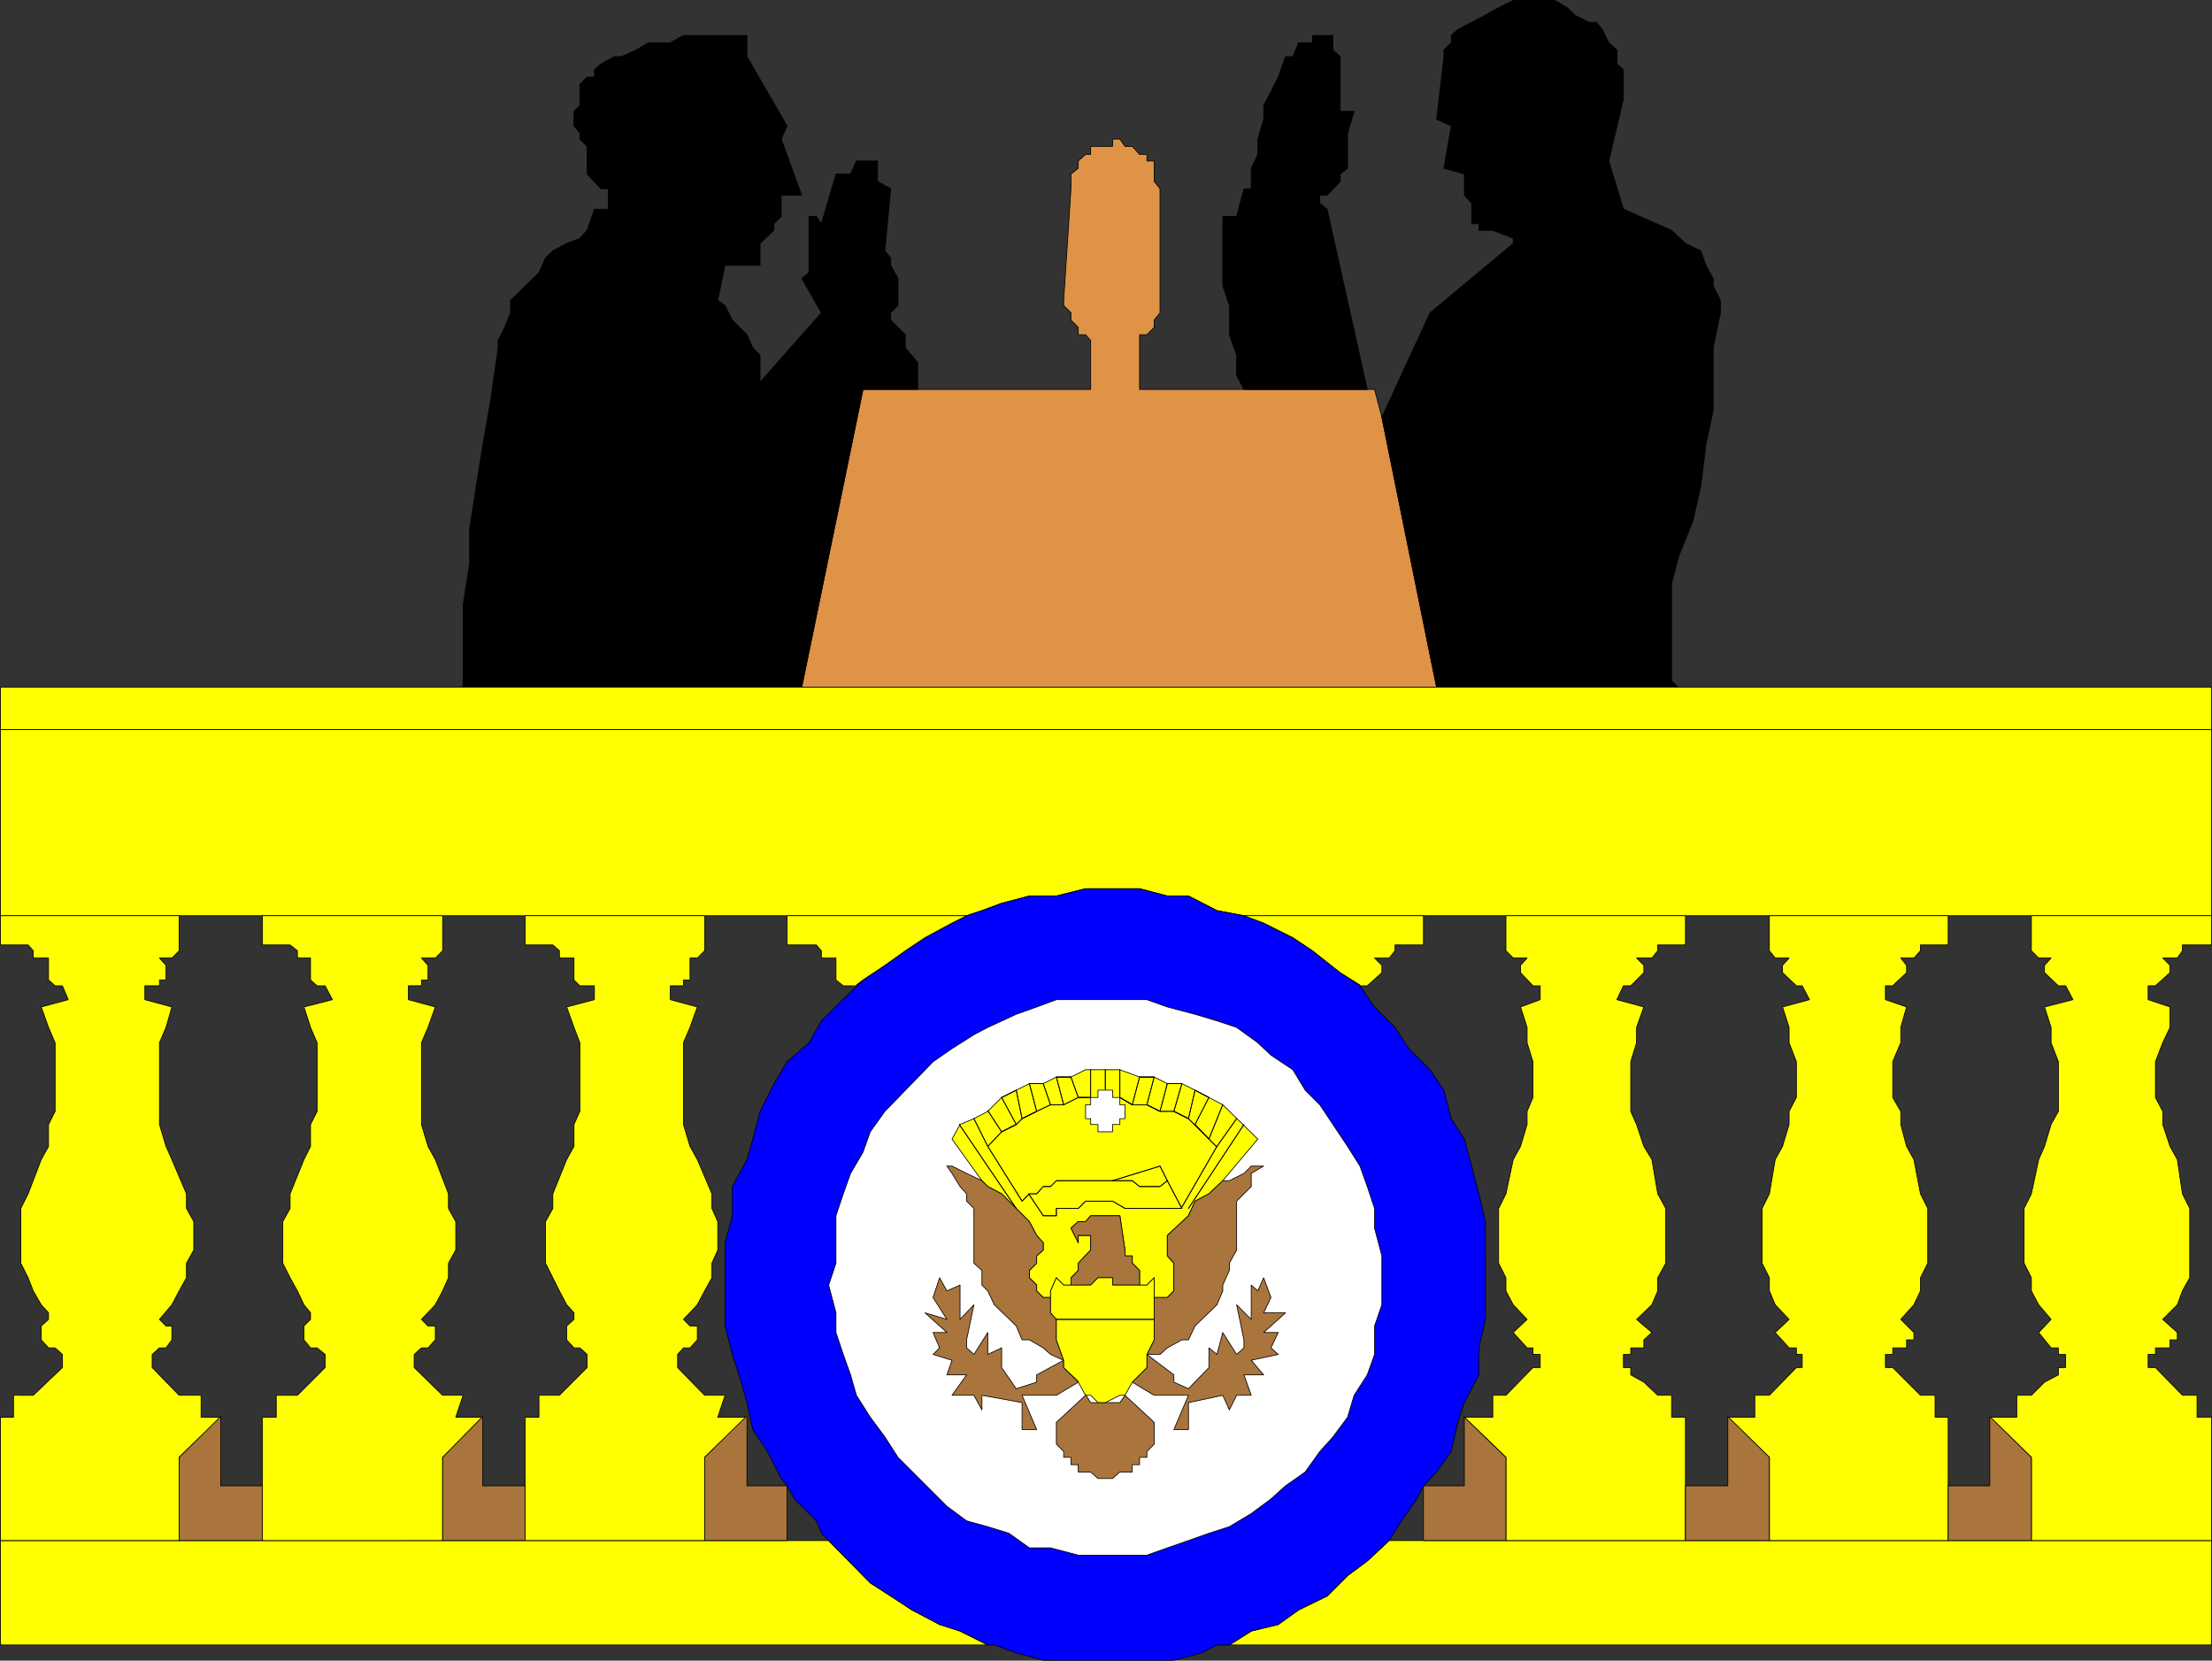 <?xml version="1.0" encoding="UTF-8" standalone="no"?>
<svg
   version="1.0"
   width="129.595mm"
   height="97.279mm"
   id="svg88"
   sodipodi:docname="Inauguration 1.wmf"
   xmlns:inkscape="http://www.inkscape.org/namespaces/inkscape"
   xmlns:sodipodi="http://sodipodi.sourceforge.net/DTD/sodipodi-0.dtd"
   xmlns="http://www.w3.org/2000/svg"
   xmlns:svg="http://www.w3.org/2000/svg">
  <rect width="100%" height="100%" fill="#333333" stroke="none"/>
  <sodipodi:namedview
     id="namedview88"
     pagecolor="#ffffff"
     bordercolor="#000000"
     borderopacity="0.25"
     inkscape:showpageshadow="2"
     inkscape:pageopacity="0.0"
     inkscape:pagecheckerboard="0"
     inkscape:deskcolor="#d1d1d1"
     inkscape:document-units="mm" />
  <defs
     id="defs1">
    <pattern
       id="WMFhbasepattern"
       patternUnits="userSpaceOnUse"
       width="6"
       height="6"
       x="0"
       y="0" />
  </defs>
  <path
     style="fill:#de9346;fill-opacity:1;fill-rule:evenodd;stroke:none"
     d="m 177.517,152.158 13.574,-65.938 h 50.419 V 75.392 l -1.131,-1.293 h -1.616 v -1.616 l -1.616,-1.616 v -1.616 l -1.616,-1.616 v -1.131 l 1.616,-24.727 v -3.232 l 1.616,-1.293 v -1.616 l 1.616,-1.455 h 1.131 V 32.403 h 4.848 v -1.616 h 1.616 l 1.131,1.616 h 1.616 l 1.616,1.778 h 1.616 v 1.455 h 1.616 v 4.525 l 1.293,1.616 v 27.474 l -1.293,1.616 v 1.616 l -1.616,1.616 h -1.616 V 86.22 h 52.035 l 1.616,6.141 12.12,59.796 z"
     id="path1" />
  <path
     style="fill:none;stroke:#000000;stroke-width:0.162px;stroke-linecap:round;stroke-linejoin:round;stroke-miterlimit:4;stroke-dasharray:none;stroke-opacity:1"
     d="m 177.517,152.158 13.574,-65.938 h 50.419 V 75.392 l -1.131,-1.293 h -1.616 v -1.616 l -1.616,-1.616 v -1.616 l -1.616,-1.616 v -1.131 l 1.616,-24.727 v -3.232 l 1.616,-1.293 v -1.616 l 1.616,-1.455 h 1.131 V 32.403 h 4.848 v -1.616 h 1.616 l 1.131,1.616 h 1.616 l 1.616,1.778 h 1.616 v 1.455 h 1.616 v 4.525 l 1.293,1.616 v 27.474 l -1.293,1.616 v 1.616 l -1.616,1.616 h -1.616 V 86.22 h 52.035 l 1.616,6.141 12.12,59.796 H 177.517 v 0"
     id="path2" />
  <path
     style="fill:#000000;fill-opacity:1;fill-rule:evenodd;stroke:none"
     d="m 177.517,152.158 13.574,-65.938 h 12.12 v -5.98 l -2.747,-3.232 v -2.909 l -3.232,-3.232 v -1.616 l 1.616,-1.616 v -5.98 l -1.616,-2.909 v -1.616 l -1.293,-1.616 1.293,-13.737 -2.909,-1.616 v -4.525 h -4.686 l -1.293,2.909 h -3.232 l -3.232,10.99 -1.131,-1.616 h -1.616 v 12.444 l -1.616,1.293 4.363,7.596 -13.574,15.353 v -5.98 l -1.616,-1.616 -1.293,-2.909 -3.232,-3.232 -1.616,-3.232 -1.616,-1.131 1.616,-7.757 h 7.757 v -4.848 l 3.07,-2.909 v -1.455 l 1.616,-1.616 v -4.687 h 4.525 L 172.993,30.787 174.285,27.878 165.397,12.525 V 7.838 h -14.059 l -2.909,1.616 h -4.848 l -2.747,1.616 -3.232,1.455 h -1.616 l -2.909,1.616 -1.454,1.293 v 1.616 h -1.616 l -1.616,1.616 v 4.687 l -1.293,1.293 v 3.232 l 1.293,1.616 v 1.293 l 1.616,1.616 v 6.141 l 3.07,3.232 h 1.616 v 4.525 h -3.07 l -1.616,4.687 -1.616,1.778 -2.909,1.131 -3.07,1.616 -1.616,1.616 -1.454,3.232 -6.302,6.141 v 2.747 l -1.293,3.232 -1.454,2.909 v 1.616 l -1.778,12.444 -1.616,9.05 -1.454,9.212 -1.454,9.373 v 7.596 l -1.454,9.373 v 18.101 z"
     id="path3" />
  <path
     style="fill:none;stroke:#000000;stroke-width:0.162px;stroke-linecap:round;stroke-linejoin:round;stroke-miterlimit:4;stroke-dasharray:none;stroke-opacity:1"
     d="m 177.517,152.158 13.574,-65.938 h 12.12 v -5.98 l -2.747,-3.232 v -2.909 l -3.232,-3.232 v -1.616 l 1.616,-1.616 v -5.98 l -1.616,-2.909 v -1.616 l -1.293,-1.616 1.293,-13.737 -2.909,-1.616 v -4.525 h -4.686 l -1.293,2.909 h -3.232 l -3.232,10.99 -1.131,-1.616 h -1.616 v 12.444 l -1.616,1.293 4.363,7.596 -13.574,15.353 v -5.98 l -1.616,-1.616 -1.293,-2.909 -3.232,-3.232 -1.616,-3.232 -1.616,-1.131 1.616,-7.757 h 7.757 v -4.848 l 3.07,-2.909 v -1.455 l 1.616,-1.616 v -4.687 h 4.525 L 172.993,30.787 174.285,27.878 165.397,12.525 V 7.838 h -14.059 l -2.909,1.616 h -4.848 l -2.747,1.616 -3.232,1.455 h -1.616 l -2.909,1.616 -1.454,1.293 v 1.616 h -1.616 l -1.616,1.616 v 4.687 l -1.293,1.293 v 3.232 l 1.293,1.616 v 1.293 l 1.616,1.616 v 6.141 l 3.07,3.232 h 1.616 v 4.525 h -3.07 l -1.616,4.687 -1.616,1.778 -2.909,1.131 -3.07,1.616 -1.616,1.616 -1.454,3.232 -6.302,6.141 v 2.747 l -1.293,3.232 -1.454,2.909 v 1.616 l -1.778,12.444 -1.616,9.05 -1.454,9.212 -1.454,9.373 v 7.596 l -1.454,9.373 v 18.101 h 74.982 v 0"
     id="path4" />
  <path
     style="fill:#000000;fill-opacity:1;fill-rule:evenodd;stroke:none"
     d="m 302.757,86.22 -8.888,-39.918 -1.616,-1.293 v -1.778 h 1.616 l 2.909,-3.071 v -1.616 l 1.616,-1.293 v -7.757 l 1.454,-4.848 h -3.07 V 12.525 l -1.616,-1.455 V 7.838 h -4.525 v 1.616 h -3.07 l -1.293,3.071 h -1.616 l -1.616,4.525 -1.616,3.232 -1.616,3.071 v 3.071 l -1.293,4.364 v 3.394 l -1.454,3.071 v 4.525 h -1.616 l -1.616,6.141 h -3.07 v 15.353 l 1.454,4.364 v 6.464 l 1.616,4.525 v 4.525 l 1.616,3.071 h 27.31 z"
     id="path5" />
  <path
     style="fill:none;stroke:#000000;stroke-width:0.162px;stroke-linecap:round;stroke-linejoin:round;stroke-miterlimit:4;stroke-dasharray:none;stroke-opacity:1"
     d="m 302.757,86.22 -8.888,-39.918 -1.616,-1.293 v -1.778 h 1.616 l 2.909,-3.071 v -1.616 l 1.616,-1.293 v -7.757 l 1.454,-4.848 h -3.07 V 12.525 l -1.616,-1.455 V 7.838 h -4.525 v 1.616 h -3.07 l -1.293,3.071 h -1.616 l -1.616,4.525 -1.616,3.232 -1.616,3.071 v 3.071 l -1.293,4.364 v 3.394 l -1.454,3.071 v 4.525 h -1.616 l -1.616,6.141 h -3.07 v 15.353 l 1.454,4.364 v 6.464 l 1.616,4.525 v 4.525 l 1.616,3.071 h 27.31 v 0"
     id="path6" />
  <path
     style="fill:#000000;fill-opacity:1;fill-rule:evenodd;stroke:none"
     d="m 371.599,152.158 -1.454,-1.455 v -21.494 l 1.616,-6.141 3.07,-7.596 1.778,-7.757 1.131,-9.212 1.616,-7.596 V 77.008 l 1.616,-7.757 v -2.747 l -1.616,-3.232 v -1.616 l -1.616,-2.909 -1.131,-3.232 -3.394,-1.616 -3.07,-2.909 -10.666,-4.687 -3.232,-10.666 3.232,-13.737 V 15.434 L 358.024,14.141 V 11.07 L 356.247,9.454 354.792,6.545 353.5,4.929 h -1.616 l -3.232,-1.616 -1.616,-1.616 -2.747,-1.616 h -9.211 l -3.232,1.616 -2.909,1.616 -3.07,1.616 -3.07,1.616 -1.454,1.293 v 1.616 l -1.616,1.616 v 1.455 l -1.616,13.899 3.232,1.455 -1.616,9.373 4.525,1.293 v 4.687 l 1.616,1.778 v 4.525 h 1.616 v 1.455 h 3.07 l 4.525,1.778 v 1.131 l -18.422,15.353 -10.666,23.111 12.12,59.796 h 53.651 v 0 z"
     id="path7" />
  <path
     style="fill:none;stroke:#000000;stroke-width:0.162px;stroke-linecap:round;stroke-linejoin:round;stroke-miterlimit:4;stroke-dasharray:none;stroke-opacity:1"
     d="m 371.599,152.158 -1.454,-1.455 v -21.494 l 1.616,-6.141 3.07,-7.596 1.778,-7.757 1.131,-9.212 1.616,-7.596 V 77.008 l 1.616,-7.757 v -2.747 l -1.616,-3.232 v -1.616 l -1.616,-2.909 -1.131,-3.232 -3.394,-1.616 -3.07,-2.909 -10.666,-4.687 -3.232,-10.666 3.232,-13.737 V 15.434 L 358.024,14.141 V 11.07 L 356.247,9.454 354.792,6.545 353.5,4.929 h -1.616 l -3.232,-1.616 -1.616,-1.616 -2.747,-1.616 h -9.211 l -3.232,1.616 -2.909,1.616 -3.07,1.616 -3.07,1.616 -1.454,1.293 v 1.616 l -1.616,1.616 v 1.455 l -1.616,13.899 3.232,1.455 -1.616,9.373 4.525,1.293 v 4.687 l 1.616,1.778 v 4.525 h 1.616 v 1.455 h 3.07 l 4.525,1.778 v 1.131 l -18.422,15.353 -10.666,23.111 12.12,59.796 h 53.651 v 0"
     id="path8" />
  <path
     style="fill:#ffff00;fill-opacity:1;fill-rule:evenodd;stroke:none"
     d="m 214.039,202.742 3.394,-1.131 4.363,-1.616 6.141,-1.616 h 5.979 l 6.464,-1.616 h 11.958 l 6.141,1.616 h 4.686 l 6.302,3.232 5.979,1.131 H 489.728 V 152.158 H 0.081 v 50.585 H 214.039 Z"
     id="path9" />
  <path
     style="fill:none;stroke:#000000;stroke-width:0.162px;stroke-linecap:round;stroke-linejoin:round;stroke-miterlimit:4;stroke-dasharray:none;stroke-opacity:1"
     d="m 214.039,202.742 3.394,-1.131 4.363,-1.616 6.141,-1.616 h 5.979 l 6.464,-1.616 h 11.958 l 6.141,1.616 h 4.686 l 6.302,3.232 5.979,1.131 H 489.728 V 152.158 H 0.081 v 50.585 H 214.039 v 0"
     id="path10" />
  <path
     style="fill:none;stroke:#000000;stroke-width:0.162px;stroke-linecap:round;stroke-linejoin:round;stroke-miterlimit:4;stroke-dasharray:none;stroke-opacity:1"
     d="M 0.081,161.531 H 489.728"
     id="path11" />
  <path
     style="fill:none;stroke:#000000;stroke-width:0.162px;stroke-linecap:round;stroke-linejoin:round;stroke-miterlimit:4;stroke-dasharray:none;stroke-opacity:1"
     d="M 0.081,161.531 H 489.728"
     id="path12" />
  <path
     style="fill:#ffff00;fill-opacity:1;fill-rule:evenodd;stroke:none"
     d="M 0.081,364.193 H 220.18 h -1.454 l -6.141,-3.071 -4.525,-1.454 -6.141,-3.232 -4.686,-3.071 -4.525,-2.909 -9.211,-9.373 H 0.081 v 23.111 z"
     id="path13" />
  <path
     style="fill:none;stroke:#000000;stroke-width:0.162px;stroke-linecap:round;stroke-linejoin:round;stroke-miterlimit:4;stroke-dasharray:none;stroke-opacity:1"
     d="M 0.081,364.193 H 220.18 h -1.454 l -6.141,-3.071 -4.525,-1.454 -6.141,-3.232 -4.686,-3.071 -4.525,-2.909 -9.211,-9.373 H 0.081 v 23.111 0"
     id="path14" />
  <path
     style="fill:#ffff00;fill-opacity:1;fill-rule:evenodd;stroke:none"
     d="m 489.728,341.082 h -182.123 l -4.848,4.525 -4.363,3.232 -4.525,4.525 -6.302,3.071 -4.525,3.232 -5.979,1.454 -4.848,3.071 h -2.747 220.261 z"
     id="path15" />
  <path
     style="fill:none;stroke:#000000;stroke-width:0.162px;stroke-linecap:round;stroke-linejoin:round;stroke-miterlimit:4;stroke-dasharray:none;stroke-opacity:1"
     d="m 489.728,341.082 h -182.123 l -4.848,4.525 -4.363,3.232 -4.525,4.525 -6.302,3.071 -4.525,3.232 -5.979,1.454 -4.848,3.071 h -2.747 220.261 v -23.111 0"
     id="path16" />
  <path
     style="fill:#0000ff;fill-opacity:1;fill-rule:evenodd;stroke:none"
     d="m 328.936,276.76 v -6.303 l -1.454,-6.141 -1.616,-6.141 -1.616,-5.98 -2.909,-4.525 -1.616,-6.303 -3.07,-4.525 -4.686,-4.687 -3.07,-4.687 -4.525,-4.525 -3.232,-4.687 -4.363,-2.909 -6.141,-4.848 -4.363,-2.909 -6.464,-3.232 -4.363,-1.616 -5.979,-1.131 -6.302,-3.232 h -4.686 l -6.141,-1.616 h -11.958 l -6.464,1.616 h -5.979 l -6.141,1.616 -4.363,1.616 -3.394,1.131 -3.232,1.616 -5.979,3.232 -4.363,2.909 -4.525,3.232 -4.848,3.232 -9.211,9.05 -2.747,4.848 -4.848,4.202 -2.909,4.848 -3.07,6.141 -1.616,6.141 -1.293,4.525 -3.232,5.98 v 6.464 l -1.616,5.98 v 18.424 l 1.616,6.303 1.454,4.525 1.778,6.141 1.293,5.98 3.232,4.848 3.07,5.98 1.293,1.616 1.616,2.909 4.848,4.848 1.131,2.747 10.827,10.99 4.525,2.909 4.686,3.071 6.141,3.232 4.525,1.454 6.141,3.071 h 1.454 l 4.848,1.778 5.979,1.616 h 28.926 l 6.141,-1.616 3.394,-1.778 h 2.747 l 4.848,-3.071 5.979,-1.454 4.525,-3.232 6.302,-3.071 4.525,-4.525 4.363,-3.232 4.848,-4.525 2.747,-4.364 3.394,-4.848 1.454,-2.909 2.909,-3.071 3.232,-4.525 1.454,-6.464 1.454,-4.364 3.232,-6.141 v -5.98 l 1.454,-6.303 z"
     id="path17" />
  <path
     style="fill:none;stroke:#000000;stroke-width:0.162px;stroke-linecap:round;stroke-linejoin:round;stroke-miterlimit:4;stroke-dasharray:none;stroke-opacity:1"
     d="m 328.936,276.76 v -6.303 l -1.454,-6.141 -1.616,-6.141 -1.616,-5.98 -2.909,-4.525 -1.616,-6.303 -3.07,-4.525 -4.686,-4.687 -3.07,-4.687 -4.525,-4.525 -3.232,-4.687 -4.363,-2.909 -6.141,-4.848 -4.363,-2.909 -6.464,-3.232 -4.363,-1.616 -5.979,-1.131 -6.302,-3.232 h -4.686 l -6.141,-1.616 h -11.958 l -6.464,1.616 h -5.979 l -6.141,1.616 -4.363,1.616 -3.394,1.131 -3.232,1.616 -5.979,3.232 -4.363,2.909 -4.525,3.232 -4.848,3.232 -9.211,9.05 -2.747,4.848 -4.848,4.202 -2.909,4.848 -3.07,6.141 -1.616,6.141 -1.293,4.525 -3.232,5.98 v 6.464 l -1.616,5.98 v 18.424 l 1.616,6.303 1.454,4.525 1.778,6.141 1.293,5.98 3.232,4.848 3.07,5.98 1.293,1.616 1.616,2.909 4.848,4.848 1.131,2.747 10.827,10.99 4.525,2.909 4.686,3.071 6.141,3.232 4.525,1.454 6.141,3.071 h 1.454 l 4.848,1.778 5.979,1.616 h 28.926 l 6.141,-1.616 3.394,-1.778 h 2.747 l 4.848,-3.071 5.979,-1.454 4.525,-3.232 6.302,-3.071 4.525,-4.525 4.363,-3.232 4.848,-4.525 2.747,-4.364 3.394,-4.848 1.454,-2.909 2.909,-3.071 3.232,-4.525 1.454,-6.464 1.454,-4.364 3.232,-6.141 v -5.98 l 1.454,-6.303 v -15.353 0"
     id="path18" />
  <path
     style="fill:#ffffff;fill-opacity:1;fill-rule:evenodd;stroke:none"
     d="m 305.989,282.902 v -4.848 l -1.616,-6.141 v -4.364 l -1.616,-4.848 -1.616,-4.525 -2.747,-4.364 -3.232,-4.848 -2.909,-4.364 -3.232,-3.232 -2.747,-4.525 -4.848,-3.232 -2.909,-2.747 -4.686,-3.394 -4.363,-1.455 -4.848,-1.454 -6.141,-1.616 -4.525,-1.616 h -20.038 l -4.363,1.616 -4.525,1.616 -6.302,2.909 -3.07,1.616 -4.848,3.071 -4.202,2.909 -10.666,10.99 -3.232,4.525 -1.616,4.525 -2.747,4.687 -1.616,4.525 -1.616,4.848 v 10.505 l -1.616,4.848 1.616,6.141 v 4.364 l 1.616,4.848 1.616,4.525 1.293,4.525 3.07,4.848 3.232,4.364 2.909,4.525 10.827,10.828 4.363,3.232 4.686,1.293 4.686,1.455 4.525,3.232 h 4.686 l 6.141,1.616 h 15.19 l 4.525,-1.616 4.686,-1.616 4.525,-1.616 4.525,-1.455 4.848,-2.909 4.363,-3.232 3.232,-2.909 4.363,-3.071 3.232,-4.525 2.909,-3.232 3.232,-4.364 1.454,-4.848 2.909,-4.525 1.616,-4.525 v -6.303 l 1.616,-4.687 v -5.98 z"
     id="path19" />
  <path
     style="fill:none;stroke:#000000;stroke-width:0.162px;stroke-linecap:round;stroke-linejoin:round;stroke-miterlimit:4;stroke-dasharray:none;stroke-opacity:1"
     d="m 305.989,282.902 v -4.848 l -1.616,-6.141 v -4.364 l -1.616,-4.848 -1.616,-4.525 -2.747,-4.364 -3.232,-4.848 -2.909,-4.364 -3.232,-3.232 -2.747,-4.525 -4.848,-3.232 -2.909,-2.747 -4.686,-3.394 -4.363,-1.455 -4.848,-1.454 -6.141,-1.616 -4.525,-1.616 h -20.038 l -4.363,1.616 -4.525,1.616 -6.302,2.909 -3.07,1.616 -4.848,3.071 -4.202,2.909 -10.666,10.99 -3.232,4.525 -1.616,4.525 -2.747,4.687 -1.616,4.525 -1.616,4.848 v 10.505 l -1.616,4.848 1.616,6.141 v 4.364 l 1.616,4.848 1.616,4.525 1.293,4.525 3.07,4.848 3.232,4.364 2.909,4.525 10.827,10.828 4.363,3.232 4.686,1.293 4.686,1.455 4.525,3.232 h 4.686 l 6.141,1.616 h 15.19 l 4.525,-1.616 4.686,-1.616 4.525,-1.616 4.525,-1.455 4.848,-2.909 4.363,-3.232 3.232,-2.909 4.363,-3.071 3.232,-4.525 2.909,-3.232 3.232,-4.364 1.454,-4.848 2.909,-4.525 1.616,-4.525 v -6.303 l 1.616,-4.687 v -5.98 0"
     id="path20" />
  <path
     style="fill:#ffff00;fill-opacity:1;fill-rule:evenodd;stroke:none"
     d="m 252.338,284.518 v -3.232 l -1.616,-1.616 v -1.616 h -1.616 v -1.293 l -1.131,-7.596 h -6.464 l -1.131,1.293 h -1.616 l -1.616,1.455 1.616,3.232 v -1.616 h 2.747 v 3.232 l -2.747,2.909 v 1.616 l -1.616,1.616 v 1.616 h -1.616 l -1.616,-1.616 -1.293,2.909 v 1.455 h -1.616 l -1.454,-1.455 v -1.293 l -1.616,-1.616 v -1.616 l 1.616,-1.616 v -1.616 l 1.454,-1.293 v -1.616 l -1.454,-1.616 -1.616,-3.071 -6.141,-6.141 -3.07,-1.616 -1.293,-1.293 -6.626,-9.212 1.778,-3.232 3.07,-1.293 3.07,-1.616 3.07,-3.071 3.232,-1.616 2.909,-1.455 h 3.07 l 2.909,-1.455 h 3.232 l 3.232,-1.616 h 7.595 l 4.363,1.616 h 3.232 l 2.909,1.455 h 3.232 l 2.909,1.455 3.07,1.616 3.07,1.616 7.757,7.596 -7.757,9.212 -3.07,2.909 -3.07,1.616 -1.454,3.232 -4.686,4.364 v 4.525 l 1.454,1.616 v 6.141 l -1.454,1.455 h -2.909 v -4.364 l -1.616,1.616 z"
     id="path21" />
  <path
     style="fill:none;stroke:#000000;stroke-width:0.162px;stroke-linecap:round;stroke-linejoin:round;stroke-miterlimit:4;stroke-dasharray:none;stroke-opacity:1"
     d="m 252.338,284.518 v -3.232 l -1.616,-1.616 v -1.616 h -1.616 v -1.293 l -1.131,-7.596 h -6.464 l -1.131,1.293 h -1.616 l -1.616,1.455 1.616,3.232 v -1.616 h 2.747 v 3.232 l -2.747,2.909 v 1.616 l -1.616,1.616 v 1.616 h -1.616 l -1.616,-1.616 -1.293,2.909 v 1.455 h -1.616 l -1.454,-1.455 v -1.293 l -1.616,-1.616 v -1.616 l 1.616,-1.616 v -1.616 l 1.454,-1.293 v -1.616 l -1.454,-1.616 -1.616,-3.071 -6.141,-6.141 -3.07,-1.616 -1.293,-1.293 -6.626,-9.212 1.778,-3.232 3.07,-1.293 3.07,-1.616 3.07,-3.071 3.232,-1.616 2.909,-1.455 h 3.07 l 2.909,-1.455 h 3.232 l 3.232,-1.616 h 7.595 l 4.363,1.616 h 3.232 l 2.909,1.455 h 3.232 l 2.909,1.455 3.07,1.616 3.07,1.616 7.757,7.596 -7.757,9.212 -3.07,2.909 -3.07,1.616 -1.454,3.232 -4.686,4.364 v 4.525 l 1.454,1.616 v 6.141 l -1.454,1.455 h -2.909 v -4.364 l -1.616,1.616 h -1.616 v 0"
     id="path22" />
  <path
     style="fill:#a9753c;fill-opacity:1;fill-rule:evenodd;stroke:none"
     d="m 252.338,284.518 h -5.979 v -1.616 h -3.232 l -1.616,1.616 h -4.363 v -1.616 l 1.616,-1.616 v -1.616 l 2.747,-2.909 v -3.232 h -2.747 v 1.616 l -1.616,-3.232 1.616,-1.455 h 1.616 l 1.131,-1.293 h 6.464 l 1.131,7.596 v 1.293 h 1.616 v 1.616 l 1.616,1.616 z"
     id="path23" />
  <path
     style="fill:none;stroke:#000000;stroke-width:0.162px;stroke-linecap:round;stroke-linejoin:round;stroke-miterlimit:4;stroke-dasharray:none;stroke-opacity:1"
     d="m 252.338,284.518 h -5.979 v -1.616 h -3.232 l -1.616,1.616 h -4.363 v -1.616 l 1.616,-1.616 v -1.616 l 2.747,-2.909 v -3.232 h -2.747 v 1.616 l -1.616,-3.232 1.616,-1.455 h 1.616 l 1.131,-1.293 h 6.464 l 1.131,7.596 v 1.293 h 1.616 v 1.616 l 1.616,1.616 v 3.232 0"
     id="path24" />
  <path
     style="fill:#a9753c;fill-opacity:1;fill-rule:evenodd;stroke:none"
     d="m 255.57,287.265 v 9.373 l -1.616,3.232 h 2.909 l 1.616,-1.454 3.232,-1.778 h 1.454 l 1.454,-3.071 4.848,-4.687 1.293,-3.071 v -1.293 l 1.454,-3.232 v -1.616 l 1.616,-2.909 v -10.828 l 3.232,-3.232 v -2.909 l 2.747,-1.616 h -2.747 l -1.616,1.616 -3.232,1.616 h -1.454 l -3.07,2.909 -3.07,1.616 -1.454,3.232 -4.686,4.364 v 4.525 l 1.454,1.616 v 6.141 l -1.454,1.455 z"
     id="path25" />
  <path
     style="fill:none;stroke:#000000;stroke-width:0.162px;stroke-linecap:round;stroke-linejoin:round;stroke-miterlimit:4;stroke-dasharray:none;stroke-opacity:1"
     d="m 255.57,287.265 v 9.373 l -1.616,3.232 h 2.909 l 1.616,-1.454 3.232,-1.778 h 1.454 l 1.454,-3.071 4.848,-4.687 1.293,-3.071 v -1.293 l 1.454,-3.232 v -1.616 l 1.616,-2.909 v -10.828 l 3.232,-3.232 v -2.909 l 2.747,-1.616 h -2.747 l -1.616,1.616 -3.232,1.616 h -1.454 l -3.07,2.909 -3.07,1.616 -1.454,3.232 -4.686,4.364 v 4.525 l 1.454,1.616 v 6.141 l -1.454,1.455 h -2.909 v 0"
     id="path26" />
  <path
     style="fill:#a9753c;fill-opacity:1;fill-rule:evenodd;stroke:none"
     d="m 253.954,299.871 v 2.909 l -3.232,3.232 4.848,2.909 h 7.595 l -3.232,7.596 h 3.232 v -5.98 l 7.595,-1.616 1.454,3.232 1.616,-3.232 h 3.232 l -1.616,-4.525 h 4.363 l -2.747,-3.232 5.979,-1.293 -1.616,-1.454 1.616,-3.394 h -3.232 l 4.848,-4.364 h -4.848 l 1.616,-3.394 -1.616,-4.364 -1.293,2.909 -1.454,-1.293 v 7.596 l -3.232,-3.232 1.616,7.757 v 1.778 l -1.616,1.454 -3.07,-4.848 -1.293,4.848 -1.778,-1.454 v 4.364 l -4.525,4.687 -3.232,-1.455 v -1.616 l -5.979,-4.525 z"
     id="path27" />
  <path
     style="fill:none;stroke:#000000;stroke-width:0.162px;stroke-linecap:round;stroke-linejoin:round;stroke-miterlimit:4;stroke-dasharray:none;stroke-opacity:1"
     d="m 253.954,299.871 v 2.909 l -3.232,3.232 4.848,2.909 h 7.595 l -3.232,7.596 h 3.232 v -5.98 l 7.595,-1.616 1.454,3.232 1.616,-3.232 h 3.232 l -1.616,-4.525 h 4.363 l -2.747,-3.232 5.979,-1.293 -1.616,-1.454 1.616,-3.394 h -3.232 l 4.848,-4.364 h -4.848 l 1.616,-3.394 -1.616,-4.364 -1.293,2.909 -1.454,-1.293 v 7.596 l -3.232,-3.232 1.616,7.757 v 1.778 l -1.616,1.454 -3.07,-4.848 -1.293,4.848 -1.778,-1.454 v 4.364 l -4.525,4.687 -3.232,-1.455 v -1.616 l -5.979,-4.525 v 0"
     id="path28" />
  <path
     style="fill:#a9753c;fill-opacity:1;fill-rule:evenodd;stroke:none"
     d="m 240.38,308.76 1.131,1.778 h 6.464 l 1.131,-1.616 6.464,5.98 v 4.848 l -1.616,1.616 v 1.293 h -1.616 v 1.616 h -1.616 v 1.616 h -2.747 l -1.616,1.455 h -3.232 l -1.616,-1.455 h -2.747 v -1.616 h -1.616 v -1.616 h -1.616 v -1.293 l -1.616,-1.616 v -4.848 l 6.464,-5.98 v 0 z"
     id="path29" />
  <path
     style="fill:none;stroke:#000000;stroke-width:0.162px;stroke-linecap:round;stroke-linejoin:round;stroke-miterlimit:4;stroke-dasharray:none;stroke-opacity:1"
     d="m 240.38,308.76 1.131,1.778 h 6.464 l 1.131,-1.616 6.464,5.98 v 4.848 l -1.616,1.616 v 1.293 h -1.616 v 1.616 h -1.616 v 1.616 h -2.747 l -1.616,1.455 h -3.232 l -1.616,-1.455 h -2.747 v -1.616 h -1.616 v -1.616 h -1.616 v -1.293 l -1.616,-1.616 v -4.848 l 6.464,-5.98 v 0"
     id="path30" />
  <path
     style="fill:#a9753c;fill-opacity:1;fill-rule:evenodd;stroke:none"
     d="m 235.532,301.002 v 1.778 l 3.232,3.232 -4.848,2.909 h -7.595 l 3.232,7.596 h -3.232 v -5.98 l -8.888,-1.616 v 3.232 l -1.778,-3.232 h -4.848 l 3.232,-4.525 h -4.363 l 1.131,-3.232 -4.202,-1.293 1.454,-1.454 -1.454,-3.394 h 3.07 l -4.848,-4.364 4.848,1.455 -3.07,-4.848 1.454,-4.364 1.616,2.909 2.909,-1.293 v 7.596 l 3.07,-3.232 -1.616,7.757 v 1.778 l 1.616,1.454 3.07,-4.848 v 4.848 l 3.07,-1.454 v 4.364 l 3.232,4.687 4.525,-1.455 v -1.616 l 5.979,-3.232 v 0 z"
     id="path31" />
  <path
     style="fill:none;stroke:#000000;stroke-width:0.162px;stroke-linecap:round;stroke-linejoin:round;stroke-miterlimit:4;stroke-dasharray:none;stroke-opacity:1"
     d="m 235.532,301.002 v 1.778 l 3.232,3.232 -4.848,2.909 h -7.595 l 3.232,7.596 h -3.232 v -5.98 l -8.888,-1.616 v 3.232 l -1.778,-3.232 h -4.848 l 3.232,-4.525 h -4.363 l 1.131,-3.232 -4.202,-1.293 1.454,-1.454 -1.454,-3.394 h 3.07 l -4.848,-4.364 4.848,1.455 -3.07,-4.848 1.454,-4.364 1.616,2.909 2.909,-1.293 v 7.596 l 3.07,-3.232 -1.616,7.757 v 1.778 l 1.616,1.454 3.07,-4.848 v 4.848 l 3.07,-1.454 v 4.364 l 3.232,4.687 4.525,-1.455 v -1.616 l 5.979,-3.232 v 0"
     id="path32" />
  <path
     style="fill:#a9753c;fill-opacity:1;fill-rule:evenodd;stroke:none"
     d="m 232.623,287.265 v 3.394 l 1.293,1.455 v 4.525 l 1.616,4.525 -2.909,-1.293 -1.616,-1.454 -3.07,-1.778 h -1.616 l -1.293,-3.071 -4.848,-4.687 -1.454,-3.071 -1.293,-1.293 v -3.232 l -1.778,-1.616 v -12.121 l -1.616,-1.616 v -1.616 l -1.454,-1.616 -1.778,-2.909 -1.131,-1.616 h 1.131 l 3.232,1.616 3.394,1.616 1.293,1.293 3.07,1.616 6.141,6.141 1.616,3.071 1.454,1.616 v 1.616 l -1.454,1.293 v 1.616 l -1.616,1.616 v 1.616 l 1.616,1.616 v 1.293 l 1.454,1.455 h 1.616 z"
     id="path33" />
  <path
     style="fill:none;stroke:#000000;stroke-width:0.162px;stroke-linecap:round;stroke-linejoin:round;stroke-miterlimit:4;stroke-dasharray:none;stroke-opacity:1"
     d="m 232.623,287.265 v 3.394 l 1.293,1.455 v 4.525 l 1.616,4.525 -2.909,-1.293 -1.616,-1.454 -3.07,-1.778 h -1.616 l -1.293,-3.071 -4.848,-4.687 -1.454,-3.071 -1.293,-1.293 v -3.232 l -1.778,-1.616 v -12.121 l -1.616,-1.616 v -1.616 l -1.454,-1.616 -1.778,-2.909 -1.131,-1.616 h 1.131 l 3.232,1.616 3.394,1.616 1.293,1.293 3.07,1.616 6.141,6.141 1.616,3.071 1.454,1.616 v 1.616 l -1.454,1.293 v 1.616 l -1.616,1.616 v 1.616 l 1.616,1.616 v 1.293 l 1.454,1.455 h 1.616 v 0"
     id="path34" />
  <path
     style="fill:#ffff00;fill-opacity:1;fill-rule:evenodd;stroke:none"
     d="m 238.764,305.851 -3.232,-3.071 v -1.616 l -1.616,-4.525 v -4.525 l -1.293,-1.455 v -4.848 l 1.293,-2.909 1.616,1.616 h 5.979 l 1.616,-1.616 h 3.232 v 1.616 h 7.595 l 1.616,-1.616 v 13.737 l -1.616,3.232 v 2.909 l -3.232,3.232 -1.616,2.909 h -1.131 l -3.232,1.616 h -1.616 l -1.616,-1.616 h -1.131 l -1.616,-2.909 v 0 z"
     id="path35" />
  <path
     style="fill:none;stroke:#000000;stroke-width:0.162px;stroke-linecap:round;stroke-linejoin:round;stroke-miterlimit:4;stroke-dasharray:none;stroke-opacity:1"
     d="m 238.764,305.851 -3.232,-3.071 v -1.616 l -1.616,-4.525 v -4.525 l -1.293,-1.455 v -4.848 l 1.293,-2.909 1.616,1.616 h 5.979 l 1.616,-1.616 h 3.232 v 1.616 h 7.595 l 1.616,-1.616 v 13.737 l -1.616,3.232 v 2.909 l -3.232,3.232 -1.616,2.909 h -1.131 l -3.232,1.616 h -1.616 l -1.616,-1.616 h -1.131 l -1.616,-2.909 v 0"
     id="path36" />
  <path
     style="fill:none;stroke:#000000;stroke-width:0.162px;stroke-linecap:round;stroke-linejoin:round;stroke-miterlimit:4;stroke-dasharray:none;stroke-opacity:1"
     d="m 233.916,292.114 h 21.654"
     id="path37" />
  <path
     style="fill:none;stroke:#000000;stroke-width:0.162px;stroke-linecap:round;stroke-linejoin:round;stroke-miterlimit:4;stroke-dasharray:none;stroke-opacity:1"
     d="m 233.916,292.114 h 21.654"
     id="path38" />
  <path
     style="fill:#ffffff;fill-opacity:1;fill-rule:evenodd;stroke:none"
     d="m 249.106,244.6 h -1.131 v -1.616 h -1.616 v -1.616 h -3.232 v 1.616 h -1.616 v 1.616 h -1.131 v 3.071 h 1.131 v 1.293 h 1.616 v 1.616 h 3.232 v -1.616 h 1.616 v -1.293 h 1.131 v -3.071 z"
     id="path39" />
  <path
     style="fill:none;stroke:#000000;stroke-width:0.162px;stroke-linecap:round;stroke-linejoin:round;stroke-miterlimit:4;stroke-dasharray:none;stroke-opacity:1"
     d="m 249.106,244.6 h -1.131 v -1.616 h -1.616 v -1.616 h -3.232 v 1.616 h -1.616 v 1.616 h -1.131 v 3.071 h 1.131 v 1.293 h 1.616 v 1.616 h 3.232 v -1.616 h 1.616 v -1.293 h 1.131 v -3.071 0"
     id="path40" />
  <path
     style="fill:none;stroke:#000000;stroke-width:0.162px;stroke-linecap:round;stroke-linejoin:round;stroke-miterlimit:4;stroke-dasharray:none;stroke-opacity:1"
     d="m 241.511,242.984 h -2.747 l -3.232,1.616 h -2.909 l -3.07,1.454 -3.232,1.616 -1.293,1.293 -3.232,1.616 -3.07,3.232"
     id="path41" />
  <path
     style="fill:none;stroke:#000000;stroke-width:0.162px;stroke-linecap:round;stroke-linejoin:round;stroke-miterlimit:4;stroke-dasharray:none;stroke-opacity:1"
     d="m 241.511,242.984 h -2.747 l -3.232,1.616 h -2.909 l -3.07,1.454 -3.232,1.616 -1.293,1.293 -3.232,1.616 -3.07,3.232"
     id="path42" />
  <path
     style="fill:none;stroke:#000000;stroke-width:0.162px;stroke-linecap:round;stroke-linejoin:round;stroke-miterlimit:4;stroke-dasharray:none;stroke-opacity:1"
     d="m 269.306,253.812 -6.141,-6.141 -3.232,-1.616 h -3.07 l -2.909,-1.454 h -3.232 l -2.747,-1.616"
     id="path43" />
  <path
     style="fill:none;stroke:#000000;stroke-width:0.162px;stroke-linecap:round;stroke-linejoin:round;stroke-miterlimit:4;stroke-dasharray:none;stroke-opacity:1"
     d="m 269.306,253.812 -6.141,-6.141 -3.232,-1.616 h -3.07 l -2.909,-1.454 h -3.232 l -2.747,-1.616"
     id="path44" />
  <path
     style="fill:none;stroke:#000000;stroke-width:0.162px;stroke-linecap:round;stroke-linejoin:round;stroke-miterlimit:4;stroke-dasharray:none;stroke-opacity:1"
     d="M 275.447,248.963 263.165,267.549"
     id="path45" />
  <path
     style="fill:none;stroke:#000000;stroke-width:0.162px;stroke-linecap:round;stroke-linejoin:round;stroke-miterlimit:4;stroke-dasharray:none;stroke-opacity:1"
     d="M 275.447,248.963 263.165,267.549"
     id="path46" />
  <path
     style="fill:none;stroke:#000000;stroke-width:0.162px;stroke-linecap:round;stroke-linejoin:round;stroke-miterlimit:4;stroke-dasharray:none;stroke-opacity:1"
     d="m 261.549,267.549 7.918,-13.737 4.363,-6.141"
     id="path47" />
  <path
     style="fill:none;stroke:#000000;stroke-width:0.162px;stroke-linecap:round;stroke-linejoin:round;stroke-miterlimit:4;stroke-dasharray:none;stroke-opacity:1"
     d="m 261.549,267.549 7.918,-13.737 4.363,-6.141"
     id="path48" />
  <path
     style="fill:none;stroke:#000000;stroke-width:0.162px;stroke-linecap:round;stroke-linejoin:round;stroke-miterlimit:4;stroke-dasharray:none;stroke-opacity:1"
     d="M 244.743,241.206 V 236.842"
     id="path49" />
  <path
     style="fill:none;stroke:#000000;stroke-width:0.162px;stroke-linecap:round;stroke-linejoin:round;stroke-miterlimit:4;stroke-dasharray:none;stroke-opacity:1"
     d="M 244.743,241.206 V 236.842"
     id="path50" />
  <path
     style="fill:none;stroke:#000000;stroke-width:0.162px;stroke-linecap:round;stroke-linejoin:round;stroke-miterlimit:4;stroke-dasharray:none;stroke-opacity:1"
     d="m 227.775,264.316 3.232,4.848 h 2.909 v -1.616 h 4.848 l 1.616,-1.616 h 5.979 l 2.747,1.616 h 12.605 l -3.232,-6.141 -1.616,1.293 h -4.525 l -1.616,-1.293 h -16.806 l -1.293,1.293 h -1.616 l -1.454,1.616 h -1.616 l -1.616,1.616 -7.595,-12.121 -3.07,-6.141"
     id="path51" />
  <path
     style="fill:none;stroke:#000000;stroke-width:0.162px;stroke-linecap:round;stroke-linejoin:round;stroke-miterlimit:4;stroke-dasharray:none;stroke-opacity:1"
     d="m 227.775,264.316 3.232,4.848 h 2.909 v -1.616 h 4.848 l 1.616,-1.616 h 5.979 l 2.747,1.616 h 12.605 l -3.232,-6.141 -1.616,1.293 h -4.525 l -1.616,-1.293 h -16.806 l -1.293,1.293 h -1.616 l -1.454,1.616 h -1.616 l -1.616,1.616 -7.595,-12.121 -3.07,-6.141"
     id="path52" />
  <path
     style="fill:none;stroke:#000000;stroke-width:0.162px;stroke-linecap:round;stroke-linejoin:round;stroke-miterlimit:4;stroke-dasharray:none;stroke-opacity:1"
     d="m 212.423,248.963 12.605,18.585"
     id="path53" />
  <path
     style="fill:none;stroke:#000000;stroke-width:0.162px;stroke-linecap:round;stroke-linejoin:round;stroke-miterlimit:4;stroke-dasharray:none;stroke-opacity:1"
     d="m 212.423,248.963 12.605,18.585"
     id="path54" />
  <path
     style="fill:none;stroke:#000000;stroke-width:0.162px;stroke-linecap:round;stroke-linejoin:round;stroke-miterlimit:4;stroke-dasharray:none;stroke-opacity:1"
     d="m 258.479,261.407 -1.616,-3.232 -10.504,3.232"
     id="path55" />
  <path
     style="fill:none;stroke:#000000;stroke-width:0.162px;stroke-linecap:round;stroke-linejoin:round;stroke-miterlimit:4;stroke-dasharray:none;stroke-opacity:1"
     d="m 258.479,261.407 -1.616,-3.232 -10.504,3.232"
     id="path56" />
  <path
     style="fill:none;stroke:#000000;stroke-width:0.162px;stroke-linecap:round;stroke-linejoin:round;stroke-miterlimit:4;stroke-dasharray:none;stroke-opacity:1"
     d="m 247.975,236.842 v 6.141 l 2.747,1.616 1.616,-6.141 h 3.232 l -1.616,6.141 2.909,1.454 1.616,-6.141 h 3.232 l -1.778,6.141 3.232,1.616 1.454,-6.303 3.07,1.616 -3.07,5.98 3.07,3.232 3.07,-7.596"
     id="path57" />
  <path
     style="fill:none;stroke:#000000;stroke-width:0.162px;stroke-linecap:round;stroke-linejoin:round;stroke-miterlimit:4;stroke-dasharray:none;stroke-opacity:1"
     d="m 247.975,236.842 v 6.141 l 2.747,1.616 1.616,-6.141 h 3.232 l -1.616,6.141 2.909,1.454 1.616,-6.141 h 3.232 l -1.778,6.141 3.232,1.616 1.454,-6.303 3.07,1.616 -3.07,5.98 3.07,3.232 3.07,-7.596"
     id="path58" />
  <path
     style="fill:none;stroke:#000000;stroke-width:0.162px;stroke-linecap:round;stroke-linejoin:round;stroke-miterlimit:4;stroke-dasharray:none;stroke-opacity:1"
     d="m 218.725,245.893 3.07,4.687 3.232,-1.616 -3.232,-5.98 3.232,-1.616 1.293,6.303 3.232,-1.616 -1.616,-6.141 h 3.07 l 1.616,4.687 h 2.909 l -1.616,-6.141 h 3.232 l 1.616,4.525 h 2.747 v -6.141"
     id="path59" />
  <path
     style="fill:none;stroke:#000000;stroke-width:0.162px;stroke-linecap:round;stroke-linejoin:round;stroke-miterlimit:4;stroke-dasharray:none;stroke-opacity:1"
     d="m 218.725,245.893 3.07,4.687 3.232,-1.616 -3.232,-5.98 3.232,-1.616 1.293,6.303 3.232,-1.616 -1.616,-6.141 h 3.07 l 1.616,4.687 h 2.909 l -1.616,-6.141 h 3.232 l 1.616,4.525 h 2.747 v -6.141"
     id="path60" />
  <path
     style="fill:#ffff00;fill-opacity:1;fill-rule:evenodd;stroke:none"
     d="m 39.673,341.082 v -18.424 l 9.211,-8.889 H 44.521 v -4.848 h -4.848 l -5.979,-6.141 v -2.909 l 1.616,-1.454 h 1.454 l 1.293,-1.778 v -3.071 h -1.293 l -1.454,-1.455 2.747,-3.232 1.616,-3.071 1.616,-2.909 v -3.232 l 1.616,-2.909 v -6.303 l -1.616,-2.909 v -3.232 l -3.232,-7.596 -1.293,-2.909 -1.454,-4.848 v -18.101 l 1.454,-3.394 1.293,-4.525 -5.979,-1.616 v -3.071 h 3.232 v -1.293 h 1.454 v -3.232 l -1.454,-1.616 h 2.747 l 1.616,-1.616 v -7.757 H 0.081 v 6.464 H 6.222 l 1.131,1.293 v 1.616 h 3.394 v 4.848 l 1.454,1.293 h 1.616 l 1.293,3.071 -5.979,1.616 1.616,4.525 1.454,3.394 v 15.192 l -1.454,2.909 v 4.848 l -1.616,2.909 -2.909,7.596 -1.616,3.232 v 12.121 l 1.616,3.232 1.131,2.909 1.778,3.071 1.616,1.778 v 1.455 l -1.616,1.455 v 3.071 l 1.616,1.778 h 1.454 l 1.616,1.454 v 2.909 l -6.464,6.141 H 2.99 v 4.848 H 0.081 v 27.312 H 39.673 Z"
     id="path61" />
  <path
     style="fill:none;stroke:#000000;stroke-width:0.162px;stroke-linecap:round;stroke-linejoin:round;stroke-miterlimit:4;stroke-dasharray:none;stroke-opacity:1"
     d="m 39.673,341.082 v -18.424 l 9.211,-8.889 H 44.521 v -4.848 h -4.848 l -5.979,-6.141 v -2.909 l 1.616,-1.454 h 1.454 l 1.293,-1.778 v -3.071 h -1.293 l -1.454,-1.455 2.747,-3.232 1.616,-3.071 1.616,-2.909 v -3.232 l 1.616,-2.909 v -6.303 l -1.616,-2.909 v -3.232 l -3.232,-7.596 -1.293,-2.909 -1.454,-4.848 v -18.101 l 1.454,-3.394 1.293,-4.525 -5.979,-1.616 v -3.071 h 3.232 v -1.293 h 1.454 v -3.232 l -1.454,-1.616 h 2.747 l 1.616,-1.616 v -7.757 H 0.081 v 6.464 H 6.222 l 1.131,1.293 v 1.616 h 3.394 v 4.848 l 1.454,1.293 h 1.616 l 1.293,3.071 -5.979,1.616 1.616,4.525 1.454,3.394 v 15.192 l -1.454,2.909 v 4.848 l -1.616,2.909 -2.909,7.596 -1.616,3.232 v 12.121 l 1.616,3.232 1.131,2.909 1.778,3.071 1.616,1.778 v 1.455 l -1.616,1.455 v 3.071 l 1.616,1.778 h 1.454 l 1.616,1.454 v 2.909 l -6.464,6.141 H 2.99 v 4.848 H 0.081 v 27.312 H 39.673 v 0"
     id="path62" />
  <path
     style="fill:#a9753c;fill-opacity:1;fill-rule:evenodd;stroke:none"
     d="m 48.884,313.608 -9.211,9.05 v 18.424 h 18.422 v -12.121 h -9.211 v -15.192 0 z"
     id="path63" />
  <path
     style="fill:none;stroke:#000000;stroke-width:0.162px;stroke-linecap:round;stroke-linejoin:round;stroke-miterlimit:4;stroke-dasharray:none;stroke-opacity:1"
     d="m 48.884,313.608 -9.211,9.05 v 18.424 h 18.422 v -12.121 h -9.211 v -15.192 0"
     id="path64" />
  <path
     style="fill:#ffff00;fill-opacity:1;fill-rule:evenodd;stroke:none"
     d="m 98.01,341.082 v -18.424 l 8.888,-8.889 h -5.979 l 1.616,-4.848 h -4.525 l -6.302,-6.141 v -2.909 l 1.616,-1.454 h 1.454 l 1.616,-1.778 v -3.071 h -1.616 l -1.454,-1.455 3.07,-3.232 1.616,-3.071 1.293,-2.909 v -3.232 l 1.616,-2.909 v -6.303 l -1.616,-2.909 v -3.232 l -2.909,-7.596 -1.616,-2.909 -1.454,-4.848 v -18.101 l 1.454,-3.394 1.616,-4.525 -5.979,-1.616 v -3.071 h 2.909 v -1.293 h 1.454 v -3.232 l -1.454,-1.616 h 3.07 l 1.616,-1.616 v -7.757 H 58.095 v 6.464 h 6.141 l 1.616,1.293 v 1.616 h 2.909 v 4.848 l 1.454,1.293 h 1.778 l 1.616,3.071 -6.302,1.616 1.454,4.525 1.454,3.394 v 15.192 l -1.454,2.909 v 4.848 l -1.454,2.909 -3.07,7.596 v 3.232 l -1.616,2.909 v 9.212 l 1.616,3.232 1.616,2.909 1.454,3.071 1.454,1.778 v 1.455 l -1.454,1.455 v 3.071 l 1.454,1.778 h 1.454 l 1.778,1.454 v 2.909 l -6.141,6.141 h -4.686 v 4.848 h -3.07 v 27.312 z"
     id="path65" />
  <path
     style="fill:none;stroke:#000000;stroke-width:0.162px;stroke-linecap:round;stroke-linejoin:round;stroke-miterlimit:4;stroke-dasharray:none;stroke-opacity:1"
     d="m 98.01,341.082 v -18.424 l 8.888,-8.889 h -5.979 l 1.616,-4.848 h -4.525 l -6.302,-6.141 v -2.909 l 1.616,-1.454 h 1.454 l 1.616,-1.778 v -3.071 h -1.616 l -1.454,-1.455 3.07,-3.232 1.616,-3.071 1.293,-2.909 v -3.232 l 1.616,-2.909 v -6.303 l -1.616,-2.909 v -3.232 l -2.909,-7.596 -1.616,-2.909 -1.454,-4.848 v -18.101 l 1.454,-3.394 1.616,-4.525 -5.979,-1.616 v -3.071 h 2.909 v -1.293 h 1.454 v -3.232 l -1.454,-1.616 h 3.07 l 1.616,-1.616 v -7.757 H 58.095 v 6.464 h 6.141 l 1.616,1.293 v 1.616 h 2.909 v 4.848 l 1.454,1.293 h 1.778 l 1.616,3.071 -6.302,1.616 1.454,4.525 1.454,3.394 v 15.192 l -1.454,2.909 v 4.848 l -1.454,2.909 -3.07,7.596 v 3.232 l -1.616,2.909 v 9.212 l 1.616,3.232 1.616,2.909 1.454,3.071 1.454,1.778 v 1.455 l -1.454,1.455 v 3.071 l 1.454,1.778 h 1.454 l 1.778,1.454 v 2.909 l -6.141,6.141 h -4.686 v 4.848 h -3.07 v 27.312 h 39.915 v 0"
     id="path66" />
  <path
     style="fill:#a9753c;fill-opacity:1;fill-rule:evenodd;stroke:none"
     d="m 106.898,313.608 -8.888,9.05 v 18.424 h 18.261 v -12.121 h -9.373 v -15.192 0 z"
     id="path67" />
  <path
     style="fill:none;stroke:#000000;stroke-width:0.162px;stroke-linecap:round;stroke-linejoin:round;stroke-miterlimit:4;stroke-dasharray:none;stroke-opacity:1"
     d="m 106.898,313.608 -8.888,9.05 v 18.424 h 18.261 v -12.121 h -9.373 v -15.192 0"
     id="path68" />
  <path
     style="fill:#ffff00;fill-opacity:1;fill-rule:evenodd;stroke:none"
     d="m 156.025,341.082 v -18.424 l 9.373,-8.889 h -6.464 l 1.616,-4.848 h -4.525 l -5.979,-6.141 v -2.909 l 1.293,-1.454 h 1.454 l 1.616,-1.778 v -3.071 h -1.616 l -1.454,-1.455 3.07,-3.232 1.616,-3.071 1.616,-2.909 v -3.232 l 1.293,-2.909 v -6.303 l -1.293,-2.909 v -3.232 l -3.232,-7.596 -1.616,-2.909 -1.454,-4.848 v -18.101 l 1.454,-3.394 1.616,-4.525 -5.979,-1.616 v -3.071 h 2.909 v -1.293 h 1.454 v -4.848 h 1.616 l 1.616,-1.616 v -7.757 h -39.754 v 6.464 h 6.141 l 1.454,1.293 v 1.616 h 3.232 v 4.848 l 1.293,1.293 h 3.232 v 3.071 l -6.141,1.616 1.616,4.525 1.293,3.394 v 15.192 l -1.293,2.909 v 4.848 l -1.616,2.909 -3.07,7.596 v 3.232 l -1.616,2.909 v 9.212 l 1.616,3.232 1.454,2.909 1.616,3.071 1.616,1.778 v 1.455 l -1.616,1.455 v 3.071 l 1.616,1.778 h 1.293 l 1.616,1.454 v 2.909 l -6.141,6.141 h -4.525 v 4.848 h -3.07 v 27.312 z"
     id="path69" />
  <path
     style="fill:none;stroke:#000000;stroke-width:0.162px;stroke-linecap:round;stroke-linejoin:round;stroke-miterlimit:4;stroke-dasharray:none;stroke-opacity:1"
     d="m 156.025,341.082 v -18.424 l 9.373,-8.889 h -6.464 l 1.616,-4.848 h -4.525 l -5.979,-6.141 v -2.909 l 1.293,-1.454 h 1.454 l 1.616,-1.778 v -3.071 h -1.616 l -1.454,-1.455 3.07,-3.232 1.616,-3.071 1.616,-2.909 v -3.232 l 1.293,-2.909 v -6.303 l -1.293,-2.909 v -3.232 l -3.232,-7.596 -1.616,-2.909 -1.454,-4.848 v -18.101 l 1.454,-3.394 1.616,-4.525 -5.979,-1.616 v -3.071 h 2.909 v -1.293 h 1.454 v -4.848 h 1.616 l 1.616,-1.616 v -7.757 h -39.754 v 6.464 h 6.141 l 1.454,1.293 v 1.616 h 3.232 v 4.848 l 1.293,1.293 h 3.232 v 3.071 l -6.141,1.616 1.616,4.525 1.293,3.394 v 15.192 l -1.293,2.909 v 4.848 l -1.616,2.909 -3.07,7.596 v 3.232 l -1.616,2.909 v 9.212 l 1.616,3.232 1.454,2.909 1.616,3.071 1.616,1.778 v 1.455 l -1.616,1.455 v 3.071 l 1.616,1.778 h 1.293 l 1.616,1.454 v 2.909 l -6.141,6.141 h -4.525 v 4.848 h -3.07 v 27.312 h 39.754 v 0"
     id="path70" />
  <path
     style="fill:#a9753c;fill-opacity:1;fill-rule:evenodd;stroke:none"
     d="m 165.236,313.608 -9.211,9.05 v 18.424 h 18.261 v -12.121 h -8.888 v -15.192 0 z"
     id="path71" />
  <path
     style="fill:none;stroke:#000000;stroke-width:0.162px;stroke-linecap:round;stroke-linejoin:round;stroke-miterlimit:4;stroke-dasharray:none;stroke-opacity:1"
     d="m 165.236,313.608 -9.211,9.05 v 18.424 h 18.261 v -12.121 h -8.888 v -15.192 0"
     id="path72" />
  <path
     style="fill:#ffff00;fill-opacity:1;fill-rule:evenodd;stroke:none"
     d="m 189.637,218.095 1.454,-1.131 4.848,-3.232 4.525,-3.232 4.363,-2.909 5.979,-3.232 3.232,-1.616 H 174.285 v 6.464 h 6.464 l 1.131,1.293 v 1.616 h 3.232 v 4.848 l 1.616,1.293 h 2.909 v 0 z"
     id="path73" />
  <path
     style="fill:none;stroke:#000000;stroke-width:0.162px;stroke-linecap:round;stroke-linejoin:round;stroke-miterlimit:4;stroke-dasharray:none;stroke-opacity:1"
     d="m 189.637,218.095 1.454,-1.131 4.848,-3.232 4.525,-3.232 4.363,-2.909 5.979,-3.232 3.232,-1.616 H 174.285 v 6.464 h 6.464 l 1.131,1.293 v 1.616 h 3.232 v 4.848 l 1.616,1.293 h 2.909 v 0"
     id="path74" />
  <path
     style="fill:#ffff00;fill-opacity:1;fill-rule:evenodd;stroke:none"
     d="m 301.141,218.095 -4.363,-2.747 -6.141,-4.848 -4.363,-2.909 -6.464,-3.232 -4.363,-1.616 h 39.754 v 6.464 h -6.302 v 1.293 l -1.293,1.616 h -3.232 l 1.616,1.616 v 1.616 l -3.232,2.909 h -1.616 v 0 z"
     id="path75" />
  <path
     style="fill:none;stroke:#000000;stroke-width:0.162px;stroke-linecap:round;stroke-linejoin:round;stroke-miterlimit:4;stroke-dasharray:none;stroke-opacity:1"
     d="m 301.141,218.095 -4.363,-2.747 -6.141,-4.848 -4.363,-2.909 -6.464,-3.232 -4.363,-1.616 h 39.754 v 6.464 h -6.302 v 1.293 l -1.293,1.616 h -3.232 l 1.616,1.616 v 1.616 l -3.232,2.909 h -1.616 v 0"
     id="path76" />
  <path
     style="fill:#ffff00;fill-opacity:1;fill-rule:evenodd;stroke:none"
     d="m 333.461,341.082 v -18.424 l -9.211,-8.889 h 6.302 v -4.848 h 2.909 l 5.979,-6.141 h 1.616 v -2.909 h -1.616 v -1.454 h -1.293 l -3.07,-3.394 3.07,-2.909 -3.07,-3.232 -1.616,-3.071 v -2.909 l -1.616,-3.232 v -12.121 l 1.616,-3.232 1.616,-7.596 1.616,-2.909 1.454,-4.848 v -2.909 l 1.293,-3.071 v -7.919 l -1.293,-4.202 v -3.394 l -1.454,-4.525 4.363,-1.616 v -3.071 h -1.616 l -2.747,-2.909 v -1.616 l 1.454,-1.616 h -3.07 l -1.616,-1.616 v -7.757 h 39.754 v 6.464 h -6.141 v 1.293 l -1.293,1.616 h -3.394 l 1.616,1.616 v 1.616 l -2.909,2.909 h -1.616 l -1.454,3.071 5.979,1.616 -1.616,4.525 v 3.394 l -1.293,4.202 v 10.99 l 1.293,2.909 1.616,4.848 1.778,2.909 1.293,7.596 1.778,3.232 v 12.121 l -1.778,3.232 v 2.909 l -1.293,3.071 -3.394,3.232 3.394,2.909 -1.778,1.616 v 1.778 h -2.909 v 1.454 h -1.616 v 2.909 h 1.616 v 1.616 l 2.909,1.616 3.07,2.909 h 3.07 v 4.848 h 3.07 v 27.312 z"
     id="path77" />
  <path
     style="fill:none;stroke:#000000;stroke-width:0.162px;stroke-linecap:round;stroke-linejoin:round;stroke-miterlimit:4;stroke-dasharray:none;stroke-opacity:1"
     d="m 333.461,341.082 v -18.424 l -9.211,-8.889 h 6.302 v -4.848 h 2.909 l 5.979,-6.141 h 1.616 v -2.909 h -1.616 v -1.454 h -1.293 l -3.07,-3.394 3.07,-2.909 -3.07,-3.232 -1.616,-3.071 v -2.909 l -1.616,-3.232 v -12.121 l 1.616,-3.232 1.616,-7.596 1.616,-2.909 1.454,-4.848 v -2.909 l 1.293,-3.071 v -7.919 l -1.293,-4.202 v -3.394 l -1.454,-4.525 4.363,-1.616 v -3.071 h -1.616 l -2.747,-2.909 v -1.616 l 1.454,-1.616 h -3.07 l -1.616,-1.616 v -7.757 h 39.754 v 6.464 h -6.141 v 1.293 l -1.293,1.616 h -3.394 l 1.616,1.616 v 1.616 l -2.909,2.909 h -1.616 l -1.454,3.071 5.979,1.616 -1.616,4.525 v 3.394 l -1.293,4.202 v 10.99 l 1.293,2.909 1.616,4.848 1.778,2.909 1.293,7.596 1.778,3.232 v 12.121 l -1.778,3.232 v 2.909 l -1.293,3.071 -3.394,3.232 3.394,2.909 -1.778,1.616 v 1.778 h -2.909 v 1.454 h -1.616 v 2.909 h 1.616 v 1.616 l 2.909,1.616 3.07,2.909 h 3.07 v 4.848 h 3.07 v 27.312 h -39.754 v 0"
     id="path78" />
  <path
     style="fill:#a9753c;fill-opacity:1;fill-rule:evenodd;stroke:none"
     d="m 324.088,313.608 9.373,9.05 v 18.424 h -18.261 v -12.121 h 9.05 v -15.192 0 z"
     id="path79" />
  <path
     style="fill:none;stroke:#000000;stroke-width:0.162px;stroke-linecap:round;stroke-linejoin:round;stroke-miterlimit:4;stroke-dasharray:none;stroke-opacity:1"
     d="m 324.088,313.608 9.373,9.05 v 18.424 h -18.261 v -12.121 h 9.05 v -15.192 0"
     id="path80" />
  <path
     style="fill:#ffff00;fill-opacity:1;fill-rule:evenodd;stroke:none"
     d="m 391.799,341.082 v -18.424 l -9.211,-8.889 h 5.979 v -4.848 h 3.232 l 5.979,-6.141 h 1.293 v -2.909 h -1.293 v -1.454 h -1.616 l -3.07,-3.394 3.07,-2.909 -3.07,-3.232 -1.293,-3.071 v -2.909 l -1.616,-3.232 v -12.121 l 1.616,-3.232 1.293,-7.596 1.616,-2.909 1.454,-4.848 v -2.909 l 1.616,-3.071 v -7.919 l -1.616,-4.202 v -3.394 l -1.454,-4.525 5.979,-1.616 -1.616,-3.071 h -1.293 l -3.07,-2.909 v -1.616 l 1.454,-1.616 h -3.07 l -1.293,-1.616 v -7.757 h 39.592 v 6.464 h -6.141 v 1.293 l -1.454,1.616 h -2.909 l 1.293,1.616 v 1.616 l -3.07,2.909 h -1.616 v 3.071 l 4.686,1.616 -1.293,4.525 v 3.394 l -1.778,4.202 v 7.919 l 1.778,3.071 v 2.909 l 1.293,4.848 1.616,2.909 1.454,7.596 1.616,3.232 v 12.121 l -1.616,3.232 v 2.909 l -1.454,3.071 -2.909,3.232 2.909,2.909 v 1.616 h -1.616 v 1.778 h -3.07 v 1.454 h -1.616 v 2.909 h 1.616 l 6.141,6.141 h 3.232 v 4.848 h 2.909 v 27.312 h -39.592 z"
     id="path81" />
  <path
     style="fill:none;stroke:#000000;stroke-width:0.162px;stroke-linecap:round;stroke-linejoin:round;stroke-miterlimit:4;stroke-dasharray:none;stroke-opacity:1"
     d="m 391.799,341.082 v -18.424 l -9.211,-8.889 h 5.979 v -4.848 h 3.232 l 5.979,-6.141 h 1.293 v -2.909 h -1.293 v -1.454 h -1.616 l -3.07,-3.394 3.07,-2.909 -3.07,-3.232 -1.293,-3.071 v -2.909 l -1.616,-3.232 v -12.121 l 1.616,-3.232 1.293,-7.596 1.616,-2.909 1.454,-4.848 v -2.909 l 1.616,-3.071 v -7.919 l -1.616,-4.202 v -3.394 l -1.454,-4.525 5.979,-1.616 -1.616,-3.071 h -1.293 l -3.07,-2.909 v -1.616 l 1.454,-1.616 h -3.07 l -1.293,-1.616 v -7.757 h 39.592 v 6.464 h -6.141 v 1.293 l -1.454,1.616 h -2.909 l 1.293,1.616 v 1.616 l -3.07,2.909 h -1.616 v 3.071 l 4.686,1.616 -1.293,4.525 v 3.394 l -1.778,4.202 v 7.919 l 1.778,3.071 v 2.909 l 1.293,4.848 1.616,2.909 1.454,7.596 1.616,3.232 v 12.121 l -1.616,3.232 v 2.909 l -1.454,3.071 -2.909,3.232 2.909,2.909 v 1.616 h -1.616 v 1.778 h -3.07 v 1.454 h -1.616 v 2.909 h 1.616 l 6.141,6.141 h 3.232 v 4.848 h 2.909 v 27.312 h -39.592 v 0"
     id="path82" />
  <path
     style="fill:#a9753c;fill-opacity:1;fill-rule:evenodd;stroke:none"
     d="m 382.588,313.608 9.211,9.05 v 18.424 h -18.584 v -12.121 h 9.373 v -15.192 0 z"
     id="path83" />
  <path
     style="fill:none;stroke:#000000;stroke-width:0.162px;stroke-linecap:round;stroke-linejoin:round;stroke-miterlimit:4;stroke-dasharray:none;stroke-opacity:1"
     d="m 382.588,313.608 9.211,9.05 v 18.424 h -18.584 v -12.121 h 9.373 v -15.192 0"
     id="path84" />
  <path
     style="fill:#ffff00;fill-opacity:1;fill-rule:evenodd;stroke:none"
     d="m 449.813,341.082 v -18.424 l -9.211,-8.889 h 5.979 v -4.848 h 3.232 l 2.909,-2.909 3.07,-1.616 v -1.616 h 1.616 v -2.909 h -1.616 v -1.454 h -1.616 l -2.747,-3.394 2.747,-2.909 -2.747,-3.232 -1.616,-3.071 v -2.909 l -1.616,-3.232 v -12.121 l 1.616,-3.232 1.616,-7.596 1.293,-2.909 1.454,-4.848 1.616,-2.909 v -10.99 l -1.616,-4.202 v -3.394 l -1.454,-4.525 6.302,-1.616 -1.616,-3.071 h -1.616 l -3.07,-2.909 v -1.616 l 1.454,-1.616 h -2.747 l -1.616,-1.616 v -7.757 h 39.915 v 6.464 h -6.464 v 1.293 l -1.131,1.616 h -3.232 l 1.616,1.616 v 1.616 l -3.232,2.909 h -1.616 v 3.071 l 4.848,1.616 v 4.525 l -1.616,3.394 -1.616,4.202 v 7.919 l 1.616,3.071 v 2.909 l 1.616,4.848 1.616,2.909 1.131,7.596 1.616,3.232 v 15.353 l -1.616,2.909 -1.131,3.071 -3.232,3.232 3.232,2.909 v 1.616 h -1.616 v 1.778 h -3.232 v 1.454 h -1.616 v 2.909 h 1.616 l 5.979,6.141 h 3.232 v 4.848 h 3.232 v 27.312 h -39.915 z"
     id="path85" />
  <path
     style="fill:none;stroke:#000000;stroke-width:0.162px;stroke-linecap:round;stroke-linejoin:round;stroke-miterlimit:4;stroke-dasharray:none;stroke-opacity:1"
     d="m 449.813,341.082 v -18.424 l -9.211,-8.889 h 5.979 v -4.848 h 3.232 l 2.909,-2.909 3.07,-1.616 v -1.616 h 1.616 v -2.909 h -1.616 v -1.454 h -1.616 l -2.747,-3.394 2.747,-2.909 -2.747,-3.232 -1.616,-3.071 v -2.909 l -1.616,-3.232 v -12.121 l 1.616,-3.232 1.616,-7.596 1.293,-2.909 1.454,-4.848 1.616,-2.909 v -10.99 l -1.616,-4.202 v -3.394 l -1.454,-4.525 6.302,-1.616 -1.616,-3.071 h -1.616 l -3.07,-2.909 v -1.616 l 1.454,-1.616 h -2.747 l -1.616,-1.616 v -7.757 h 39.915 v 6.464 h -6.464 v 1.293 l -1.131,1.616 h -3.232 l 1.616,1.616 v 1.616 l -3.232,2.909 h -1.616 v 3.071 l 4.848,1.616 v 4.525 l -1.616,3.394 -1.616,4.202 v 7.919 l 1.616,3.071 v 2.909 l 1.616,4.848 1.616,2.909 1.131,7.596 1.616,3.232 v 15.353 l -1.616,2.909 -1.131,3.071 -3.232,3.232 3.232,2.909 v 1.616 h -1.616 v 1.778 h -3.232 v 1.454 h -1.616 v 2.909 h 1.616 l 5.979,6.141 h 3.232 v 4.848 h 3.232 v 27.312 h -39.915 v 0"
     id="path86" />
  <path
     style="fill:#a9753c;fill-opacity:1;fill-rule:evenodd;stroke:none"
     d="m 440.602,313.608 9.211,9.05 v 18.424 h -18.422 v -12.121 h 9.211 v -15.192 0 z"
     id="path87" />
  <path
     style="fill:none;stroke:#000000;stroke-width:0.162px;stroke-linecap:round;stroke-linejoin:round;stroke-miterlimit:4;stroke-dasharray:none;stroke-opacity:1"
     d="m 440.602,313.608 9.211,9.05 v 18.424 h -18.422 v -12.121 h 9.211 v -15.192 0"
     id="path88" />
</svg>
